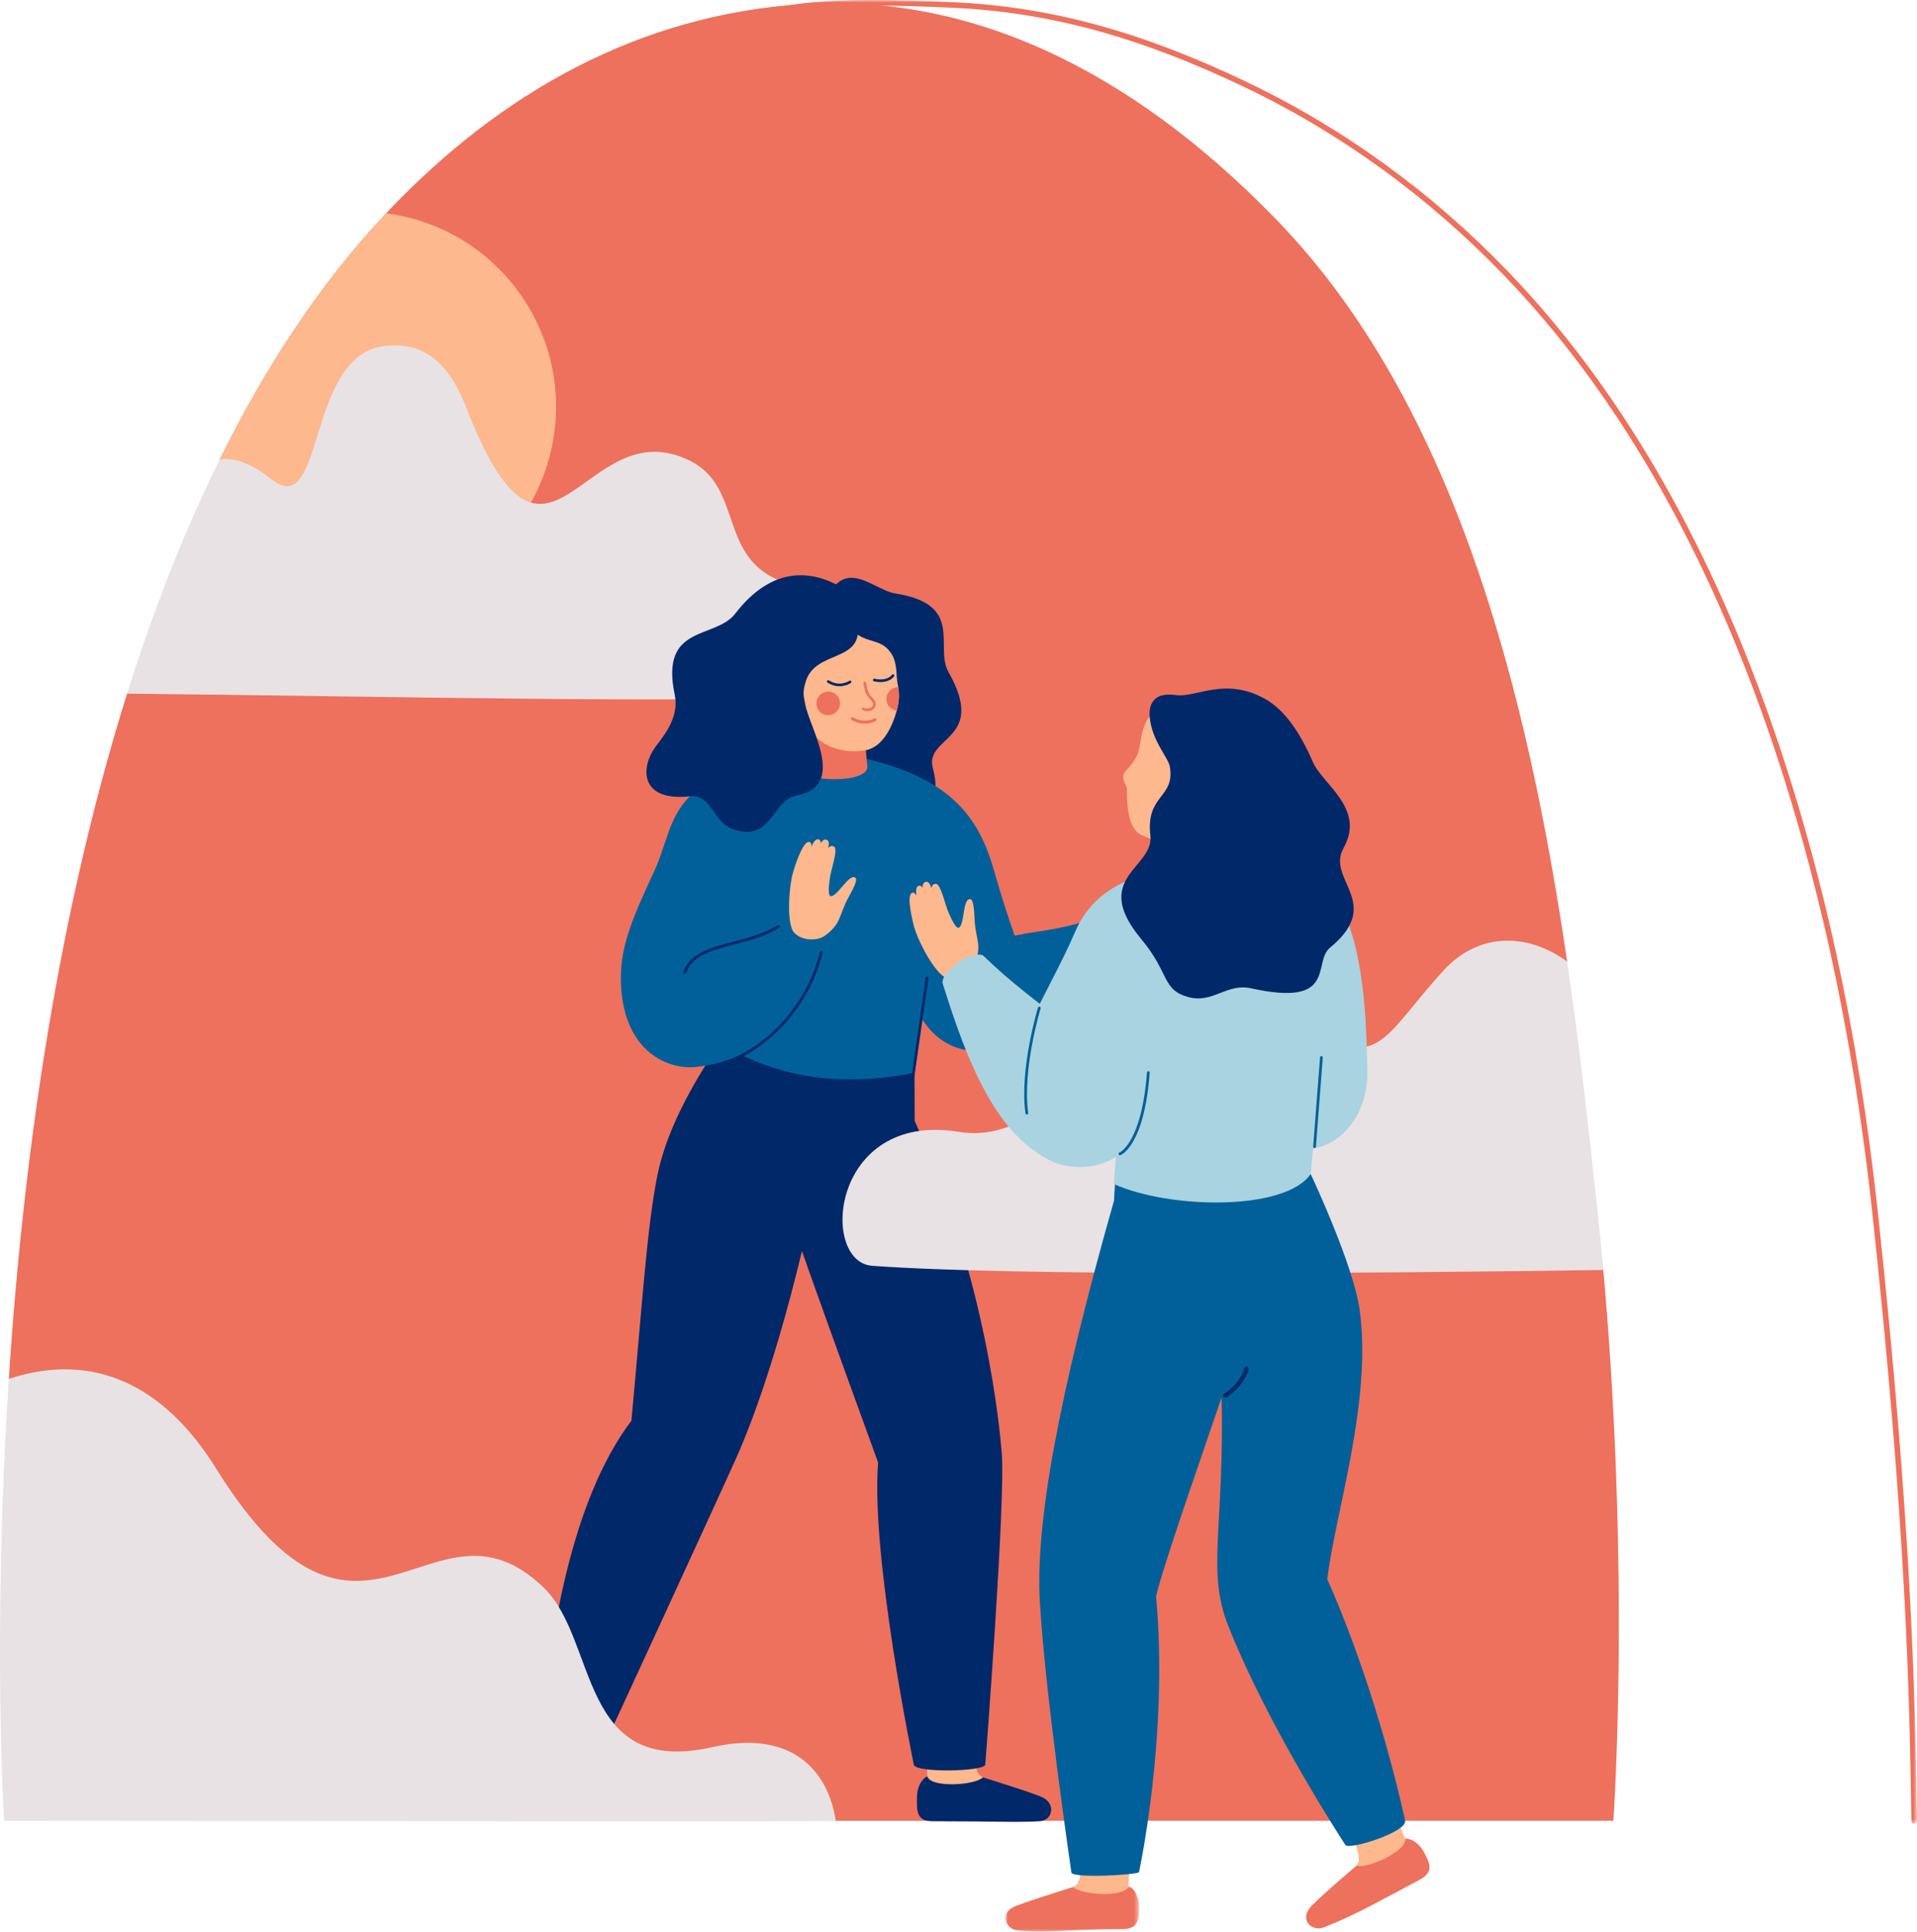 <?xml version="1.0" encoding="UTF-8"?> <svg xmlns="http://www.w3.org/2000/svg" xmlns:xlink="http://www.w3.org/1999/xlink" width="381px" height="384px" viewBox="0 0 381 384" version="1.1"><title>Group 103</title><defs><polygon id="path-1" points="0 0 227.2 0 227.2 362.536 0 362.536"></polygon><polygon id="path-3" points="0 0 26.532 0 26.532 9.059 0 9.059"></polygon></defs><g id="Page-1" stroke="none" stroke-width="1" fill="none" fill-rule="evenodd"><g id="5-TRASTORNO-DE-PERSONALIDAD-10-Transtorno-Bipolar" transform="translate(-530, -4771)"><g id="Group-103" transform="translate(530, 4771)"><path d="M320.65,361.929 L165.734,361.937 C165.734,361.937 102.87,358.869 66.773,338.927 C23.996,315.291 1.902,274.142 1.749,274.096 C2.506,262.524 3.554,250.269 4.998,237.627 C7.371,216.846 10.993,193.568 16.53,169.943 C18.695,160.691 21.149,151.382 23.942,142.152 C24.37,140.727 24.813,139.308 25.26,137.885 C32.388,129.676 38.411,117.799 41.529,105.181 C42.659,100.603 43.407,95.926 43.688,91.294 C52.697,73.077 63.587,56.348 76.741,42.398 C76.833,42.297 76.926,42.196 77.022,42.097 C99.697,18.169 127.175,3.002 159.207,0.842 C192.335,-1.388 224.274,13.351 253.649,43.623 C289.437,80.499 303.759,138.606 311.463,191.127 C311.575,196.033 314.169,222.364 315.788,237.408 C316.243,241.637 316.937,249.283 318.654,252.453 C319.197,258.513 319.653,264.445 320.033,270.23 C320.543,277.989 320.914,285.463 321.179,292.564 C322.689,333.087 320.68,361.536 320.65,361.929" id="Fill-1" fill="#EE715D"></path><g id="Group-5" transform="translate(153.8, 0)"><mask id="mask-2" fill="white"><use xlink:href="#path-1"></use></mask><g id="Clip-4"></g><path d="M226.645,362.536 C226.343,362.536 226.095,362.294 226.09,361.991 L226.052,359.665 C225.686,337.6 225.132,304.253 218.301,240.944 C214.473,205.458 207.299,172.626 196.98,143.36 C184.14,106.948 166.688,77.129 145.111,54.732 C129.952,38.999 112.554,26.387 93.397,17.247 C72.544,7.298 54.769,2.458 35.765,1.553 C24.101,0.997 9.571,0.616 0.677,2.624 C0.378,2.691 0.081,2.504 0.014,2.205 C-0.054,1.906 0.134,1.609 0.433,1.541 C9.457,-0.496 24.084,-0.115 35.818,0.445 C54.976,1.357 72.882,6.23 93.875,16.246 C113.152,25.443 130.659,38.133 145.91,53.962 C167.598,76.474 185.133,106.427 198.026,142.991 C208.374,172.338 215.568,205.254 219.405,240.825 C226.241,304.185 226.795,337.561 227.161,359.647 L227.2,361.972 C227.205,362.278 226.961,362.531 226.655,362.536 L226.645,362.536 Z" id="Fill-3" fill="#EE715D" mask="url(#mask-2)"></path></g><path d="M109.747,88.49 C105.526,109.489 85.084,123.089 64.087,118.871 C54.832,117.012 47.016,112 41.529,105.181 C42.659,100.603 43.407,95.926 43.688,91.294 C52.697,73.077 63.587,56.348 76.74,42.398 C77.611,42.509 78.488,42.654 79.364,42.832 C100.363,47.049 113.967,67.494 109.747,88.49" id="Fill-6" fill="#FDB88E"></path><path d="M25.26,137.885 C75.837,138.376 135.011,139.889 171.72,138.391 C182.868,137.935 184.907,117.157 166.231,117.157 C139.805,117.157 150.026,98.036 137.154,91.6 C115.838,80.938 109.021,123.259 92.617,80.901 C88.798,71.029 83.22,67.865 76.243,68.803 C60.747,70.895 64.593,103.729 53.932,95.248 C49.875,92.018 46.538,90.953 43.687,91.294 C36.378,106.07 30.306,121.834 25.26,137.885" id="Fill-8" fill="#E8E2E4"></path><path d="M183.387,331.418 L184.518,357.715 L203.796,356.724 L195.361,353.293 C195.361,353.293 194.592,352.837 194.451,352.585 C192.526,349.15 194.415,332.832 194.415,332.832 L183.387,331.418 Z" id="Fill-10" fill="#FDB88E"></path><path d="M184.321,353.155 C184.129,352.982 182.289,354.31 182.256,357.149 C182.226,359.674 181.948,362.033 185.342,362.033 C197.179,362.033 202.268,362.306 206.636,362.033 C209.191,361.873 209.849,358.675 207.322,357.347 C205.645,356.466 195.4,353.351 195.361,353.293 C193.849,354.887 185.084,355.452 184.321,353.155" id="Fill-12" fill="#012869"></path><path d="M199.096,288.828 C198.735,284.504 196.167,254.479 181.792,222.823 L181.742,210.457 L159.656,193.235 C159.656,193.235 150.956,224.118 157.851,244.283 C160.64,252.441 166.882,269.718 174.526,290.739 C173.028,309.486 181.624,350.797 181.624,350.797 C181.897,352.435 195.547,352.162 195.82,350.797 C195.82,350.797 199.89,298.333 199.096,288.828" id="Fill-14" fill="#012869"></path><path d="M115.2,329.859 L107.283,348.52 L124.773,356.234 L118.938,349.243 C118.938,349.243 118.473,348.479 118.467,348.191 C118.381,344.255 124.274,333.551 124.274,333.551 L115.2,329.859 Z" id="Fill-16" fill="#FDB88E"></path><path d="M109.257,343.936 C109.168,343.693 106.92,344.001 105.557,346.492 C104.345,348.707 103.432,350.486 106.428,352.08 C116.878,357.64 117.373,358.665 123.097,360.941 C125.476,361.886 129.199,360.8 127.592,358.441 C126.526,356.875 118.945,349.314 118.938,349.243 C116.855,349.941 108.85,346.323 109.257,343.936" id="Fill-18" fill="#01609A"></path><path d="M146.406,289.647 C149.815,281.968 156.713,263.852 163.566,229.767 L176.866,202.547 L144.215,205.721 C138.592,213.745 132.566,223.993 130.644,233.698 C128.567,244.192 127.719,258.339 125.494,282.414 C113.373,298.382 109.592,325.363 107.913,340.423 C107.604,343.19 119.379,347.794 120.471,346.156 C120.471,346.156 143.498,296.197 146.406,289.647" id="Fill-20" fill="#012869"></path><path d="M150.75,155.253 C154.014,161.778 190.73,172.359 185.414,152.764 C183.637,146.213 196.311,147.332 188.493,133.56 C185.676,128.598 191.806,120.138 177.97,117.976 C172.904,117.184 166.355,108.466 162.561,124.22 C161.048,130.506 150.75,155.253 150.75,155.253" id="Fill-22" fill="#012869"></path><path d="M181.792,213.251 C167.869,215.981 155.193,214.696 143.06,207.385 L139.794,166.379 C142.429,155.587 154.706,150.839 163.448,149.905 C174.761,148.697 185.114,158.095 187.338,170.136 L181.792,213.251 Z" id="Fill-24" fill="#01609A"></path><path d="M179.713,188.639 C179.44,196.556 183.17,208.136 193.259,208.883 C200.63,209.429 204.461,208.031 204.829,199.558 C205.102,193.28 201.826,188.093 197.731,173.624 C194.98,163.904 190.36,154.515 170.158,150.42 C170.158,150.42 179.975,181.034 179.713,188.639" id="Fill-26" fill="#01609A"></path><path d="M160.52,138.029 L157.772,151.972 C157.772,155.55 172.806,156.058 172.379,152.297 L171.691,145.002 L160.52,138.029 Z" id="Fill-28" fill="#EE715D"></path><path d="M158.754,137.483 C158.868,147.536 166.332,150.068 171.907,149.166 C175.777,148.539 177.558,143.666 178.217,141.297 C178.219,141.288 178.224,141.277 178.226,141.268 C178.552,140.203 178.695,139.082 178.668,137.991 C178.654,137.51 178.594,137.053 178.517,136.592 C178.461,136.244 178.396,135.891 178.338,135.525 C178.246,134.938 178.214,134.308 178.166,133.589 C178.013,131.349 177.506,130.414 176.979,129.68 C174.464,126.176 171.19,128.761 167.606,123.051 C165.295,119.373 158.68,130.916 158.754,137.483" id="Fill-30" fill="#FDB88E"></path><path d="M166.872,139.195 C167.336,140.918 165.808,142.574 163.924,142.078 C163.352,141.928 162.861,141.543 162.579,141.023 C161.635,139.287 162.928,137.38 164.753,137.477 C165.761,137.53 166.609,138.22 166.872,139.195" id="Fill-32" fill="#ED715D"></path><path d="M176.186,139.22 C176.317,140.313 177.181,141.137 178.226,141.268 C178.552,140.203 178.695,139.082 178.668,137.991 C178.654,137.51 178.593,137.053 178.517,136.592 C178.424,136.592 178.328,136.596 178.233,136.608 C176.947,136.763 176.031,137.934 176.186,139.22" id="Fill-34" fill="#ED715D"></path><path d="M175.027,135.585 C176.922,135.582 177.665,134.494 177.702,134.438 C177.782,134.318 177.748,134.156 177.628,134.077 C177.508,133.998 177.347,134.03 177.267,134.149 C177.226,134.21 176.32,135.485 173.804,134.917 C173.662,134.885 173.523,134.974 173.492,135.115 C173.46,135.255 173.548,135.395 173.689,135.427 C174.187,135.539 174.632,135.586 175.027,135.585" id="Fill-36" fill="#002869"></path><path d="M167.08,136.405 C168.251,136.339 169.046,135.799 169.099,135.762 C169.217,135.68 169.247,135.517 169.164,135.399 C169.082,135.28 168.919,135.251 168.801,135.333 C168.725,135.386 166.911,136.603 164.752,135.256 C164.629,135.18 164.468,135.217 164.392,135.34 C164.316,135.462 164.353,135.623 164.475,135.699 C165.433,136.297 166.333,136.447 167.08,136.405" id="Fill-38" fill="#002869"></path><path d="M172.381,141.384 C172.685,141.383 172.993,141.315 173.264,141.178 C173.723,140.946 174.01,140.548 174.054,140.085 C174.11,139.489 173.701,139.045 173.304,138.616 C173.107,138.403 172.904,138.182 172.767,137.951 C172.293,137.152 172.125,135.741 172.124,135.727 C172.107,135.583 171.976,135.481 171.834,135.497 C171.691,135.514 171.589,135.643 171.605,135.786 C171.612,135.849 171.786,137.321 172.318,138.218 C172.483,138.496 172.705,138.737 172.921,138.97 C173.268,139.347 173.568,139.672 173.534,140.036 C173.498,140.42 173.202,140.624 173.029,140.712 C172.618,140.919 172.076,140.911 171.712,140.691 C171.589,140.617 171.428,140.657 171.354,140.781 C171.28,140.904 171.319,141.064 171.443,141.139 C171.715,141.302 172.045,141.384 172.381,141.384" id="Fill-40" fill="#ED715D"></path><path d="M171.33,143.809 C170.143,143.671 169.302,143.152 169.245,143.116 C169.11,143.03 169.069,142.852 169.155,142.717 C169.24,142.582 169.418,142.542 169.553,142.626 C169.574,142.639 171.656,143.914 173.786,142.803 C173.928,142.729 174.102,142.784 174.176,142.926 C174.249,143.067 174.195,143.242 174.053,143.316 C173.078,143.824 172.126,143.902 171.33,143.809" id="Fill-42" fill="#ED715D"></path><path d="M141.584,184.785 C141.421,184.785 141.281,184.66 141.266,184.494 L140.467,175.521 C140.451,175.345 140.581,175.189 140.757,175.174 C140.938,175.162 141.088,175.288 141.104,175.464 L141.903,184.437 C141.919,184.613 141.789,184.768 141.613,184.784 C141.603,184.784 141.594,184.785 141.584,184.785" id="Fill-44" fill="#201F25"></path><path d="M165.516,184.349 C160.13,194.09 165.498,198.613 158.692,202.016 C152.732,204.995 149.955,210.751 138.47,212.082 C132.892,212.728 124.375,209.217 123.458,196.496 C122.886,188.569 125.71,182.563 130.104,173.004 C134.325,163.825 132.455,154.011 155.933,151.554 L155.651,155.684 C155.714,156.95 157.864,157.626 160.561,157.818 L157.953,182.63 C160.015,182.172 162.766,181.714 165.516,184.349" id="Fill-46" fill="#01609A"></path><path d="M190.332,193.049 C199.068,182.403 207.197,187.88 221.378,180.765 C223.835,179.4 228.904,186.486 227.388,188.151 C216.103,200.541 207.168,209.16 194.897,208.883 C182.625,208.606 190.332,193.049 190.332,193.049" id="Fill-48" fill="#01609A"></path><path d="M164.229,166.913 C164.626,166.998 164.937,167.481 164.548,168.643 C164.899,168.133 165.513,168.02 165.853,168.37 C166.535,169.073 165.157,172.918 164.938,174.542 C164.756,175.898 164.531,177.666 164.989,178.11 C166.318,178.535 168.778,173.431 170.037,174.5 C170.418,174.823 169.887,176.161 168.688,178.281 C167.681,180.062 167.303,181.559 166.712,182.852 C166.034,184.336 164.739,185.473 163.838,186.079 C162.366,187.068 159.292,187.064 157.777,185.331 C156.432,183.792 156.659,177.196 157.534,173.713 C157.733,172.924 159.474,167.134 160.813,167.367 C161.111,167.419 161.315,167.7 161.267,168.296 C161.804,167.117 162.187,166.75 162.716,166.864 C162.981,166.921 163.123,167.228 163.144,167.614 C163.368,167.17 163.723,166.804 164.229,166.913" id="Fill-50" fill="#FDB88E"></path><path d="M237.779,171.263 C237.482,170.986 236.908,171.007 236.177,171.991 C236.395,171.411 236.136,170.843 235.654,170.765 C234.688,170.607 232.323,173.937 231.116,175.046 C230.109,175.971 228.787,177.168 228.161,177.047 C227.052,176.199 229.831,171.262 228.234,170.84 C227.751,170.713 226.957,171.914 225.904,174.11 C225.019,175.955 224.009,177.122 223.286,178.347 C222.457,179.751 222.265,181.464 222.284,182.55 C222.314,184.323 224.077,186.841 226.365,187.092 C228.397,187.315 233.677,183.354 236.032,180.644 C236.567,180.03 240.319,175.289 239.361,174.324 C239.148,174.109 238.801,174.103 238.34,174.483 C238.999,173.368 239.081,172.844 238.685,172.475 C238.487,172.29 238.153,172.35 237.825,172.554 C238.061,172.116 238.158,171.615 237.779,171.263" id="Fill-52" fill="#FDB88E"></path><path d="M136.121,193.517 C136.089,193.517 136.056,193.511 136.023,193.5 C135.874,193.445 135.798,193.281 135.852,193.132 C137.205,189.43 141.323,188.355 145.683,187.216 C148.693,186.43 151.806,185.617 154.536,183.933 C154.671,183.85 154.848,183.892 154.931,184.027 C155.014,184.162 154.972,184.338 154.837,184.421 C152.034,186.15 148.879,186.974 145.827,187.771 C141.434,188.918 137.64,189.909 136.391,193.329 C136.348,193.445 136.238,193.517 136.121,193.517" id="Fill-54" fill="#012869"></path><path d="M143.845,211.613 C143.728,211.613 143.621,211.538 143.584,211.421 C143.54,211.277 143.62,211.124 143.764,211.079 C150.937,208.853 160.002,201.091 162.953,189.309 C162.99,189.162 163.138,189.074 163.284,189.11 C163.43,189.147 163.519,189.295 163.483,189.442 C160.48,201.428 151.24,209.331 143.926,211.601 C143.899,211.609 143.872,211.613 143.845,211.613" id="Fill-56" fill="#012869"></path><path d="M159.511,248.697 C159.436,248.697 159.361,248.667 159.308,248.607 C159.207,248.495 159.216,248.322 159.328,248.222 L164.788,243.308 C164.9,243.207 165.073,243.216 165.174,243.328 C165.274,243.44 165.265,243.613 165.153,243.713 L159.693,248.627 C159.641,248.674 159.576,248.697 159.511,248.697" id="Fill-58" fill="#012869"></path><path d="M172.023,120.523 C172.023,120.523 158.661,105.714 146.128,121.977 C142.131,127.164 131.158,123.993 134.088,138.027 C134.943,142.125 132.678,145.322 130.498,148.157 C127.103,152.572 127.193,159.366 137.053,158.295 C142.135,157.742 141.176,164.638 147.778,165.311 C153.497,165.894 153.827,158.984 158.373,158.114 C168.417,156.193 160.861,144.787 160.006,139.838 C159.944,139.479 159.867,139.116 159.794,138.745 L159.794,138.745 C159.59,137.514 159.806,136.487 160.18,135.344 C162.223,129.098 171.657,131.819 170.439,123.93 L172.023,120.523 Z" id="Fill-60" fill="#012869"></path><path d="M181.247,215.708 C181.234,215.708 181.221,215.707 181.208,215.705 C181.059,215.684 180.955,215.546 180.976,215.396 L183.979,194.376 C184,194.226 184.138,194.122 184.288,194.144 C184.437,194.165 184.541,194.304 184.52,194.453 L181.517,215.474 C181.497,215.61 181.38,215.708 181.247,215.708" id="Fill-62" fill="#012869"></path><path d="M173.355,251.62 C201.571,253.681 271.325,253.13 318.654,252.451 C318.286,248.33 317.872,244.146 317.416,239.917 C315.796,224.873 313.984,208.301 311.463,191.127 C303.249,185.204 293.699,185.503 286.914,192.897 C274.601,206.313 274.06,213.87 258.411,203.178 C225.629,180.783 215.917,229.127 190.529,224.99 C165.152,220.852 162.805,250.854 173.355,251.62" id="Fill-64" fill="#E8E2E4"></path><path d="M0.811,361.949 C57.769,361.95 165.182,362.2 166.105,361.938 C164.625,352.18 157.598,343.673 141.554,347.304 C114.813,353.355 118.914,326.045 108.034,315.564 C85.684,294.046 72.02,338.632 42.937,291.893 C32.581,275.249 18.525,268.592 1.75,274.096 C-1.514,324.196 0.784,361.493 0.811,361.949" id="Fill-66" fill="#E8E2E4"></path><path d="M225.239,353.219 L224.108,379.516 L204.83,378.525 L213.265,375.094 C213.265,375.094 214.034,374.638 214.175,374.386 C216.1,370.951 214.211,354.633 214.211,354.633 L225.239,353.219 Z" id="Fill-68" fill="#FDB88E"></path><g id="Group-72" transform="translate(199.843, 374.941)"><mask id="mask-4" fill="white"><use xlink:href="#path-3"></use></mask><g id="Clip-71"></g><path d="M24.462,0.015 C24.655,-0.159 26.495,1.17 26.528,4.009 C26.557,6.534 26.528,8.533 23.134,8.533 C11.297,8.533 8.614,9.496 2.492,8.816 C-0.052,8.533 -1.065,5.535 1.462,4.207 C3.139,3.326 13.383,0.211 13.423,0.153 C14.934,1.747 23.7,2.312 24.462,0.015" id="Fill-70" fill="#EE715D" mask="url(#mask-4)"></path></g><path d="M273.329,351.474 L281.247,370.136 L263.756,377.85 L269.591,370.859 C269.591,370.859 270.056,370.095 270.062,369.807 C270.148,365.87 264.255,355.166 264.255,355.166 L273.329,351.474 Z" id="Fill-73" fill="#FDB88E"></path><path d="M279.272,365.552 C279.361,365.308 281.609,365.616 282.972,368.107 C284.184,370.322 285.097,372.101 282.102,373.695 C271.651,379.255 268.916,380.82 263.193,383.095 C260.813,384.04 258.511,381.869 260.118,379.51 C261.184,377.945 269.584,370.929 269.591,370.858 C271.674,371.556 279.679,367.938 279.272,365.552" id="Fill-75" fill="#EE715D"></path><path d="M253.677,221.214 C253.451,218.855 252.51,173.605 254.689,173.272 C271.911,170.638 271.481,204.938 271.76,212.297 C272.372,228.474 254.9,234.009 253.677,221.214" id="Fill-77" fill="#A9D3E1"></path><path d="M221.413,238.649 L221.909,229.371 L260.495,233.373 C260.495,233.373 269.032,251.448 270.245,260.479 C272.702,278.769 265.354,300.829 263.795,313.916 C274.177,337.336 279.267,361.936 279.267,361.936 C279.675,364.16 268.152,367.82 267.391,366.743 C267.391,366.743 252.051,343.393 244.037,322.994 C239.802,312.214 243.359,303.331 242.794,277.782 C238.642,289.983 231.187,311.216 229.763,317.309 C232.308,345.019 226.37,372.164 226.37,372.164 C225.794,372.705 213.327,373.402 212.942,372.247 C212.942,372.247 207.718,336.777 206.663,318.311 C205.79,303.01 210.247,277.92 221.413,238.649" id="Fill-79" fill="#01609A"></path><path d="M240.629,158.2 L243.026,173.733 C243.679,177.022 230.352,178.474 230.058,174.938 L229.451,165.507 L240.629,158.2 Z" id="Fill-81" fill="#EE715D"></path><path d="M223.849,156.292 C224.226,157.215 223.368,163.717 226.495,165.794 C227.591,166.522 230.351,166.792 233.611,170.416 C237.436,174.667 242.87,154.346 242.87,154.346 C242.856,154.34 243.399,155.866 242.87,154.346 C239.831,145.626 229.474,141.614 229.474,141.614 C226.604,143.316 226.875,148.13 226.092,149.936 C225.271,151.828 223.872,152.957 223.453,153.617 C222.796,154.669 223.765,156.084 223.849,156.292" id="Fill-83" fill="#FDB88E"></path><path d="M236.044,173.198 C229.773,172.373 220.643,176.663 215.638,184.748 C209.032,195.419 213.713,205.569 207.937,211.729 C207.937,211.729 216.348,230.419 221.909,228.282 L221.378,235.363 C232.543,240.368 255.424,240.757 260.495,233.373 L265.224,183.441 C262.754,173.326 236.204,173.219 236.044,173.198" id="Fill-85" fill="#A9D3E1"></path><path d="M226.803,221.355 C227.05,218.78 240.978,173.53 238.593,173.216 C231.749,172.316 218.621,173.697 213.727,185.123 C207.937,198.639 199.467,209.034 201.777,221.355 C204.481,235.778 225.468,235.321 226.803,221.355" id="Fill-87" fill="#A9D3E1"></path><path d="M233.763,138.169 C237.661,138.735 243.381,134.517 251.299,138.855 C255.386,141.094 258.43,145.726 260.906,151.43 C262.864,155.942 271.44,160.729 267.029,168.564 C263.467,174.89 275.155,179.492 264.315,188.403 C260.813,191.282 265.896,200.278 248.691,196.462 C243.758,195.368 241.062,199.558 236.147,198.194 C230.883,196.731 232.489,193.467 226.865,186.728 C216.605,174.433 229.401,172.61 228.635,166.089 C227.676,157.931 233.55,158.699 232.512,152.432 C232.206,150.585 228.993,147.349 228.517,142.675 C228.217,139.732 229.515,137.552 233.763,138.169" id="Fill-89" fill="#012869"></path><path d="M243.498,277.836 C243.351,277.836 243.209,277.76 243.13,277.623 C243.013,277.421 243.083,277.161 243.286,277.044 C243.317,277.026 246.395,275.22 247.344,271.967 C247.41,271.742 247.647,271.614 247.87,271.678 C248.095,271.744 248.224,271.98 248.159,272.205 C247.112,275.793 243.847,277.7 243.708,277.78 C243.642,277.818 243.569,277.836 243.498,277.836" id="Fill-91" fill="#012869"></path><path d="M183.937,175.309 C184.32,175.174 184.838,175.422 185.116,176.616 C185.148,175.997 185.611,175.58 186.085,175.7 C187.034,175.942 187.873,179.939 188.537,181.437 C189.092,182.687 189.826,184.312 190.449,184.451 C191.804,184.116 191.226,178.48 192.859,178.731 C193.352,178.807 193.601,180.225 193.69,182.659 C193.765,184.704 194.226,186.176 194.4,187.588 C194.599,189.207 194.092,190.853 193.642,191.842 C192.906,193.455 190.285,195.061 188.087,194.379 C186.135,193.772 182.874,188.033 181.795,184.609 C181.551,183.832 180.002,177.988 181.266,177.485 C181.547,177.373 181.867,177.506 182.138,178.039 C181.979,176.753 182.113,176.239 182.623,176.059 C182.879,175.969 183.16,176.157 183.38,176.475 C183.339,175.979 183.449,175.481 183.937,175.309" id="Fill-93" fill="#FDB88E"></path><path d="M220.753,213.488 C217.335,205.809 206.474,200.738 195.381,189.932 C192.813,188.788 186.714,193.42 187.382,195.57 C192.356,211.575 198.16,226.006 209.394,230.953 C220.627,235.899 220.753,213.488 220.753,213.488" id="Fill-95" fill="#A9D3E1"></path><path d="M204.079,221.551 C203.945,221.551 203.828,221.452 203.809,221.315 C202.595,212.501 206.259,200.421 206.296,200.3 C206.34,200.156 206.493,200.075 206.637,200.12 C206.781,200.164 206.862,200.316 206.818,200.46 C206.781,200.58 203.153,212.547 204.35,221.241 C204.37,221.39 204.266,221.528 204.117,221.548 C204.104,221.55 204.091,221.551 204.079,221.551" id="Fill-97" fill="#01609A"></path><path d="M222.586,229.644 C222.475,229.644 222.371,229.576 222.33,229.466 C222.277,229.326 222.348,229.169 222.488,229.116 C222.546,229.093 226.901,227.206 227.959,213.188 C227.97,213.037 228.103,212.924 228.252,212.936 C228.402,212.947 228.515,213.078 228.503,213.229 C227.411,227.705 222.874,229.555 222.681,229.627 C222.649,229.639 222.617,229.644 222.586,229.644" id="Fill-99" fill="#01609A"></path><path d="M261.265,228.223 C261.258,228.223 261.251,228.223 261.244,228.222 C261.093,228.211 260.981,228.079 260.992,227.929 L262.357,210.184 C262.369,210.034 262.496,209.922 262.651,209.933 C262.801,209.945 262.913,210.076 262.902,210.226 L261.537,227.971 C261.526,228.114 261.406,228.223 261.265,228.223" id="Fill-101" fill="#01609A"></path></g></g></g></svg> 